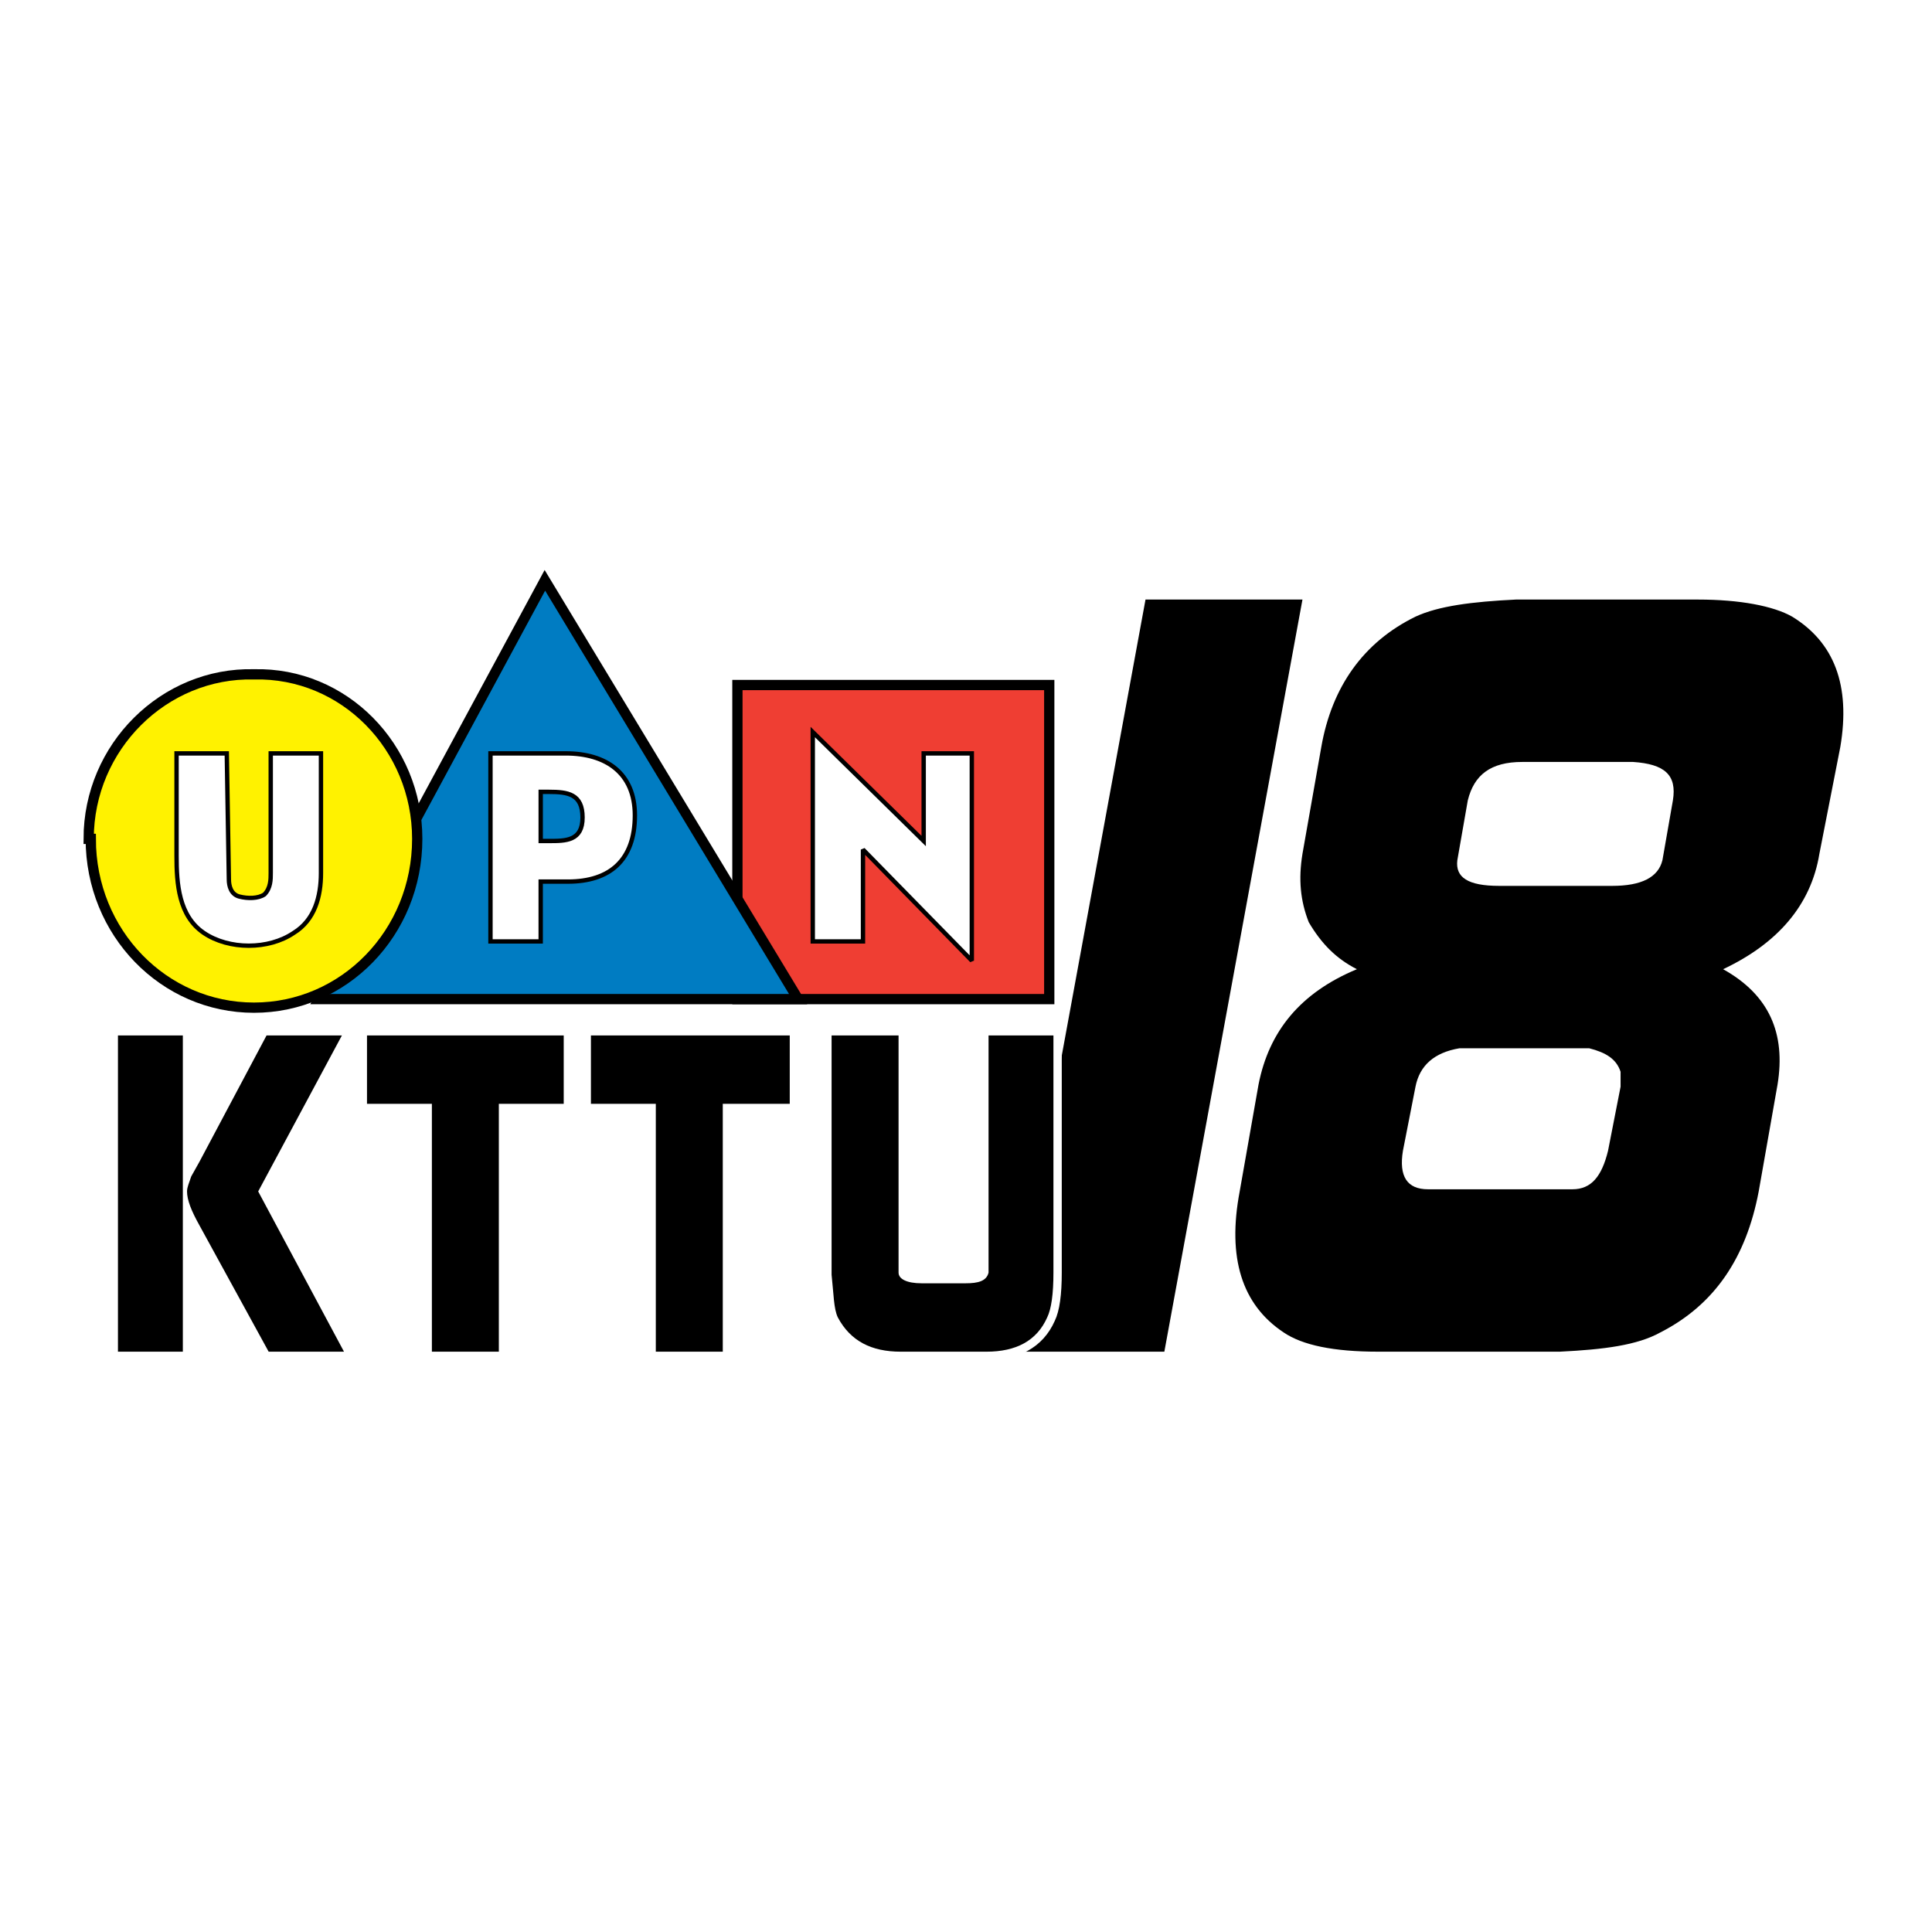 <?xml version="1.0" encoding="utf-8"?>
<!-- Generator: Adobe Illustrator 13.0.0, SVG Export Plug-In . SVG Version: 6.00 Build 14948)  -->
<!DOCTYPE svg PUBLIC "-//W3C//DTD SVG 1.0//EN" "http://www.w3.org/TR/2001/REC-SVG-20010904/DTD/svg10.dtd">
<svg version="1.0" id="Layer_1" xmlns="http://www.w3.org/2000/svg" xmlns:xlink="http://www.w3.org/1999/xlink" x="0px" y="0px"
	 width="192.756px" height="192.756px" viewBox="0 0 192.756 192.756" enable-background="new 0 0 192.756 192.756"
	 xml:space="preserve">
<g>
	<polygon fill-rule="evenodd" clip-rule="evenodd" fill="#FFFFFF" points="0,0 192.756,0 192.756,192.756 0,192.756 0,0 	"/>
	<path fill-rule="evenodd" clip-rule="evenodd" d="M100.508,134.857l13.78-75.04h15.659l-13.78,75.04H100.508L100.508,134.857z
		 M123.684,118.869l1.879-10.66c1.045-5.33,4.177-9.166,9.814-11.511c-2.089-1.066-3.55-2.559-4.803-4.69
		c-0.835-2.132-1.044-4.264-0.627-6.822l1.88-10.659c1.044-5.969,4.175-10.445,9.396-13.003c2.297-1.066,5.638-1.492,10.022-1.706
		h18.165c4.176,0,7.517,0.639,9.396,1.706c4.176,2.558,5.846,6.822,4.802,13.003l-2.088,10.659
		c-0.835,5.116-4.176,8.953-9.604,11.512c4.594,2.558,6.264,6.396,5.429,11.511l-1.879,10.66
		c-1.253,6.607-4.386,11.297-9.813,14.068c-2.297,1.279-5.638,1.705-10.022,1.92h-18.166c-4.385,0-7.517-0.641-9.396-1.92
		C123.894,130.166,122.431,125.477,123.684,118.869L123.684,118.869z M139.97,114.818c-0.417,2.557,0.418,3.836,2.506,3.836h14.407
		c1.879,0,2.923-1.279,3.55-3.836l1.252-6.396c0-0.426,0-0.852,0-1.492c-0.418-1.279-1.461-1.918-3.132-2.344h-12.945
		c-2.505,0.426-3.967,1.705-4.385,3.836L139.97,114.818L139.97,114.818z M145.398,85.826c-0.208,1.706,1.044,2.558,4.176,2.558
		h11.275c2.923,0,4.594-0.853,5.012-2.558l1.044-5.969c0.417-2.558-0.836-3.624-3.968-3.837h-11.065
		c-3.133,0-4.803,1.279-5.43,3.837L145.398,85.826L145.398,85.826z"/>
	<path fill-rule="evenodd" clip-rule="evenodd" fill="#FFFFFF" d="M11.769,134.857h6.473v-31.551h-6.473V134.857L11.769,134.857z
		 M19.912,115.883l6.682-12.576h7.517l-8.352,15.562l8.561,15.988h-7.517l-6.89-12.578c-0.835-1.492-1.252-2.559-1.252-3.41
		c0-0.428,0.209-0.854,0.417-1.494L19.912,115.883L19.912,115.883z M36.615,110.127v-6.82h19.627v6.82H49.77v24.73h-6.681v-24.73
		H36.615L36.615,110.127z M58.957,110.127v-6.82h19.836v6.82h-6.682v24.73H65.43v-24.73H58.957L58.957,110.127z M82.968,127.182
		v-23.875h6.682v23.662c0,0.641,0.835,1.066,2.297,1.066h4.384c1.253,0,2.089-0.213,2.297-1.066v-0.213v-23.449h6.473v23.662
		c0,2.133-0.208,3.625-0.626,4.477c-1.044,2.346-3.132,3.412-6.055,3.412h-8.562c-2.923,0-5.011-1.066-6.264-3.412
		C83.177,130.594,83.177,129.102,82.968,127.182L82.968,127.182z"/>
	<path fill="none" stroke="#FFFFFF" stroke-width="1.663" stroke-miterlimit="2.613" d="M11.769,134.855h6.473v-31.549h-6.473
		V134.855L11.769,134.855z M19.912,115.883l6.682-12.576h7.517l-8.352,15.562l8.561,15.986h-7.517l-6.89-12.576
		c-0.835-1.492-1.252-2.559-1.252-3.41c0-0.428,0.209-0.854,0.417-1.494L19.912,115.883L19.912,115.883z M36.615,110.127v-6.82
		h19.627v6.82H49.77v24.729h-6.681v-24.729H36.615L36.615,110.127z M58.957,110.127v-6.82h19.836v6.82h-6.682v24.729H65.43v-24.729
		H58.957L58.957,110.127z M82.968,127.182v-23.875h6.682v23.662c0,0.641,0.835,1.066,2.297,1.066h4.384
		c1.253,0,2.089-0.213,2.297-1.066v-0.213v-23.449h6.473v23.662c0,2.133-0.208,3.625-0.626,4.477
		c-1.044,2.346-3.132,3.41-6.055,3.41h-8.562c-2.923,0-5.011-1.064-6.264-3.41C83.177,130.594,82.968,129.102,82.968,127.182
		L82.968,127.182z"/>
	<path fill-rule="evenodd" clip-rule="evenodd" d="M11.769,134.857h6.473v-31.551h-6.473V134.857L11.769,134.857z M19.912,115.883
		l6.682-12.576h7.517l-8.352,15.562l8.561,15.988h-7.517l-6.89-12.578c-0.835-1.492-1.252-2.559-1.252-3.41
		c0-0.428,0.209-0.854,0.417-1.494L19.912,115.883L19.912,115.883z M36.615,110.127v-6.82h19.627v6.82H49.77v24.73h-6.681v-24.73
		H36.615L36.615,110.127z M58.957,110.127v-6.82h19.836v6.82h-6.682v24.73H65.43v-24.73H58.957L58.957,110.127z M82.968,127.182
		v-23.875h6.682v23.662c0,0.641,0.835,1.066,2.297,1.066h4.384c1.253,0,2.089-0.213,2.297-1.066v-0.213v-23.449h6.473v23.662
		c0,2.133-0.208,3.625-0.626,4.477c-1.044,2.346-3.132,3.412-6.055,3.412h-8.562c-2.923,0-5.011-1.066-6.264-3.412
		C83.177,130.594,83.177,129.102,82.968,127.182L82.968,127.182z"/>
	
		<polygon fill-rule="evenodd" clip-rule="evenodd" fill="#EF3E33" stroke="#EF3E33" stroke-width="0.177" stroke-miterlimit="2.613" points="
		73.572,68.345 104.684,68.345 104.684,99.682 73.572,99.682 73.572,68.345 	"/>
	<polygon fill="none" stroke="#000000" stroke-width="1.024" stroke-miterlimit="2.613" points="73.572,68.345 104.684,68.345 
		104.684,99.682 73.572,99.682 73.572,68.345 	"/>
	
		<polygon fill-rule="evenodd" clip-rule="evenodd" fill="#FFFFFF" stroke="#FFFFFF" stroke-width="0.177" stroke-miterlimit="2.613" points="
		54.363,57.899 31.813,99.682 79.628,99.682 54.363,57.899 	"/>
	
		<polygon fill-rule="evenodd" clip-rule="evenodd" fill="#007CC2" stroke="#00AEEF" stroke-width="0.15" stroke-miterlimit="2.613" points="
		54.363,57.899 31.813,99.682 79.628,99.682 54.363,57.899 	"/>
	<polygon fill="none" stroke="#000000" stroke-width="1.024" stroke-miterlimit="2.613" points="54.363,57.899 31.813,99.682 
		79.628,99.682 54.363,57.899 	"/>
	
		<path fill-rule="evenodd" clip-rule="evenodd" fill="#FFFFFF" stroke="#FFFFFF" stroke-width="0.177" stroke-miterlimit="2.613" d="
		M8.846,83.694c0-9.167,7.517-16.628,16.495-16.415c8.979-0.213,16.286,7.248,16.286,16.415c0,9.38-7.308,16.841-16.286,16.841
		c-8.978,0-16.286-7.461-16.286-16.841H8.846L8.846,83.694z"/>
	
		<path fill-rule="evenodd" clip-rule="evenodd" fill="#FFF200" stroke="#FFF200" stroke-width="0.177" stroke-miterlimit="2.613" d="
		M8.846,83.694c0-9.167,7.517-16.628,16.495-16.415c8.979-0.213,16.286,7.248,16.286,16.415c0,9.38-7.308,16.841-16.286,16.841
		c-8.978,0-16.286-7.461-16.286-16.841H8.846L8.846,83.694z"/>
	<path fill="none" stroke="#000000" stroke-width="1.024" stroke-miterlimit="2.613" d="M8.846,83.694
		c0-9.167,7.517-16.628,16.495-16.415c8.979-0.214,16.286,7.248,16.286,16.415c0,9.38-7.308,16.841-16.286,16.841
		c-8.978,0-16.286-7.461-16.286-16.841H8.846L8.846,83.694z"/>
	<path fill-rule="evenodd" clip-rule="evenodd" fill="#FFFFFF" d="M63.342,81.349c0-4.264-2.923-6.183-6.891-6.183h-7.517v18.76
		h5.011v-5.969h2.714C60.836,87.958,63.342,85.826,63.342,81.349L63.342,81.349z M58.121,81.562c0,2.344-1.67,2.344-3.34,2.344
		h-0.835v-4.903h0.835C56.66,79.004,58.121,79.217,58.121,81.562L58.121,81.562z"/>
	<polygon fill-rule="evenodd" clip-rule="evenodd" fill="#FFFFFF" points="92.156,83.907 92.156,75.167 96.958,75.167 
		96.958,95.845 86.101,84.76 86.101,93.926 81.089,93.926 81.089,73.035 92.156,83.907 	"/>
	<path fill-rule="evenodd" clip-rule="evenodd" fill="#FFFFFF" d="M22.835,87.744c0,0.64,0.208,1.492,1.044,1.705
		c0.835,0.213,1.879,0.213,2.506-0.213c0.626-0.64,0.626-1.492,0.626-2.132V75.167h5.011v11.938c0,2.345-0.626,4.69-2.715,5.969
		c-2.505,1.705-6.472,1.705-8.978,0c-2.505-1.706-2.714-4.903-2.714-7.675V75.167h5.011L22.835,87.744L22.835,87.744z"/>
	<path fill="none" stroke="#000000" stroke-width="0.435" stroke-miterlimit="2.613" d="M63.342,81.349
		c0-4.264-2.923-6.183-6.891-6.183h-7.517v18.76h5.011v-5.969h2.714C60.836,87.958,63.342,85.826,63.342,81.349L63.342,81.349z
		 M58.121,81.562c0,2.344-1.67,2.344-3.34,2.344h-0.835v-4.903h0.835C56.66,79.004,58.121,79.217,58.121,81.562L58.121,81.562z
		 M92.156,83.907v-8.74h4.802v20.678L86.101,84.76v9.167h-5.011V73.035L92.156,83.907L92.156,83.907z M22.835,87.744
		c0,0.64,0.208,1.492,1.044,1.705c0.835,0.214,1.879,0.214,2.506-0.213c0.626-0.64,0.626-1.492,0.626-2.132V75.167h5.011v11.938
		c0,2.345-0.626,4.69-2.715,5.969c-2.505,1.705-6.472,1.705-8.978,0c-2.505-1.706-2.714-4.903-2.714-7.675V75.167h5.011
		L22.835,87.744L22.835,87.744z"/>
</g>
</svg>
